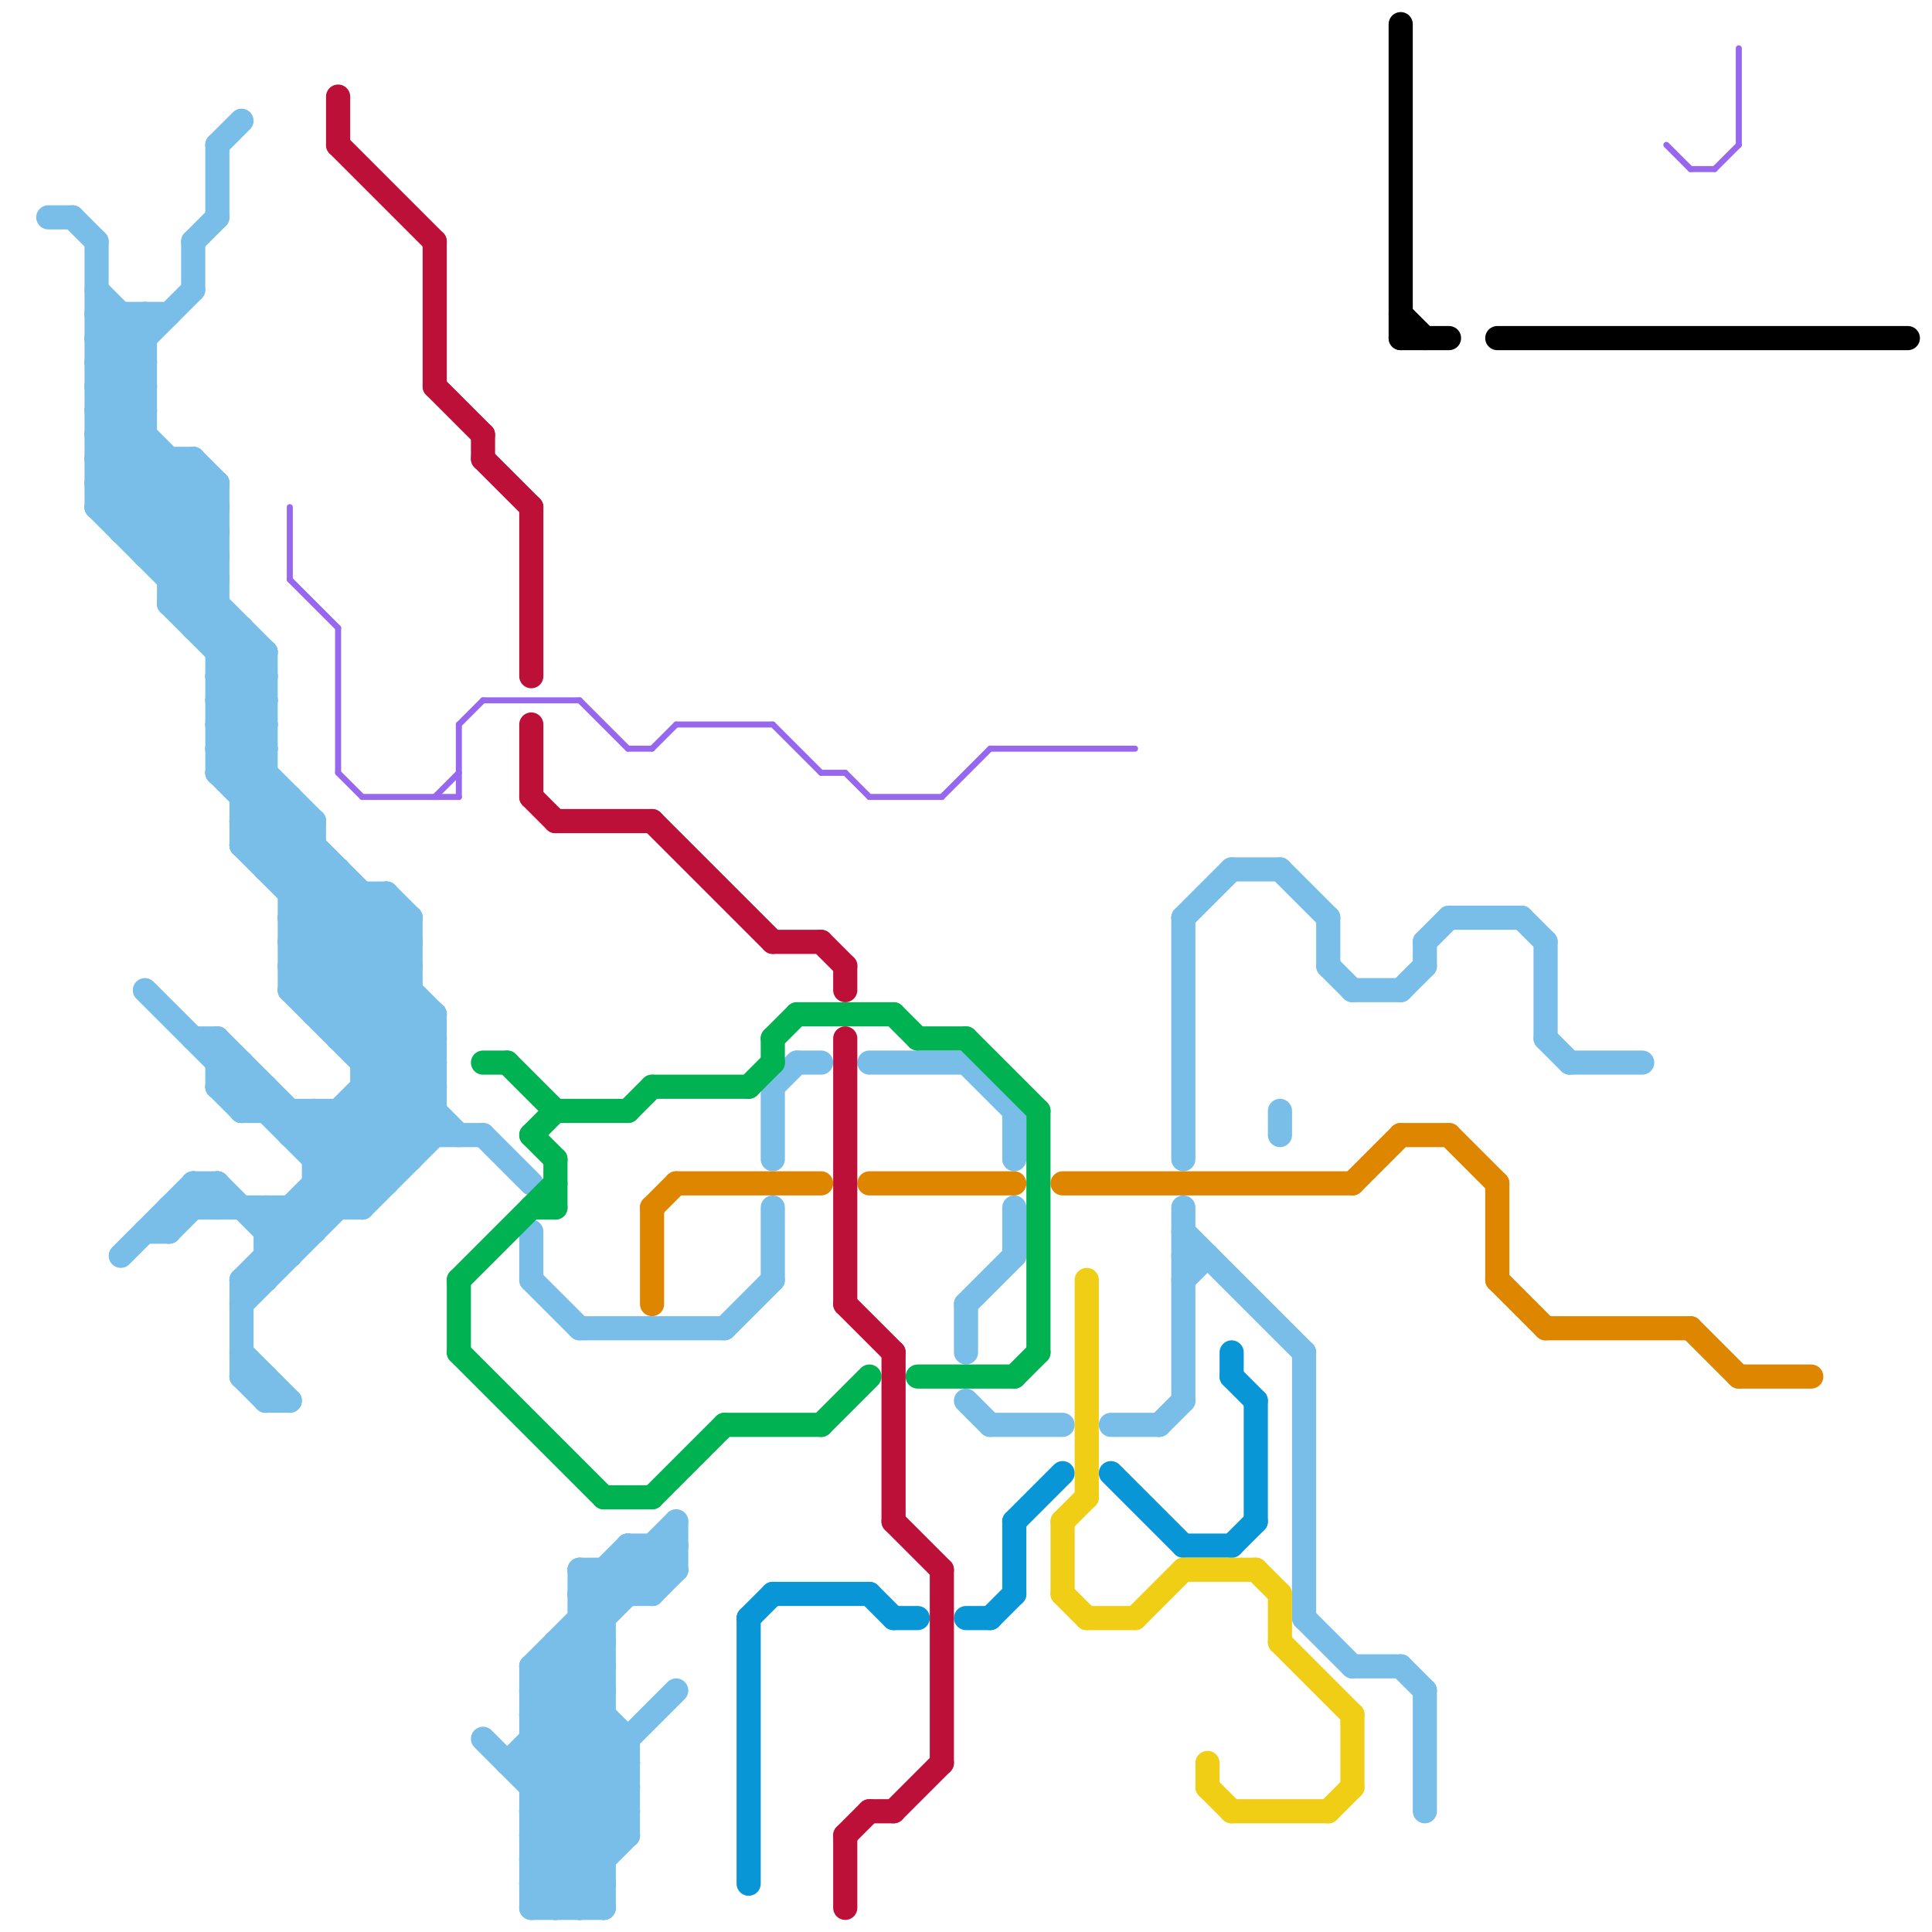 
<svg version="1.1" xmlns="http://www.w3.org/2000/svg" viewBox="0 0 80 80">
<style>line { stroke-width: 1; fill: none; stroke-linecap: round; stroke-linejoin: round; } .c0 { stroke: #79bde9 } .c1 { stroke: #00b251 } .c2 { stroke: #0896d7 } .c3 { stroke: #df8600 } .c4 { stroke: #bd1038 } .c5 { stroke: #f0ce15 } .c6 { stroke: #000000 } .c7 { stroke: #9768ee } .w1 { stroke-width: 1; }.w4 { stroke-width: .25; }</style><line class="c0 " x1="32" y1="45" x2="33" y2="44"/><line class="c0 " x1="46" y1="59" x2="48" y2="59"/><line class="c0 " x1="5" y1="22" x2="8" y2="19"/><line class="c0 " x1="15" y1="43" x2="17" y2="41"/><line class="c0 " x1="13" y1="48" x2="17" y2="48"/><line class="c0 " x1="24" y1="66" x2="25" y2="67"/><line class="c0 " x1="49" y1="52" x2="50" y2="52"/><line class="c0 " x1="9" y1="44" x2="10" y2="44"/><line class="c0 " x1="12" y1="41" x2="18" y2="47"/><line class="c0 " x1="10" y1="44" x2="10" y2="46"/><line class="c0 " x1="13" y1="46" x2="16" y2="49"/><line class="c0 " x1="8" y1="25" x2="9" y2="24"/><line class="c0 " x1="64" y1="43" x2="65" y2="44"/><line class="c0 " x1="13" y1="49" x2="16" y2="49"/><line class="c0 " x1="27" y1="64" x2="27" y2="66"/><line class="c0 " x1="9" y1="30" x2="11" y2="28"/><line class="c0 " x1="7" y1="50" x2="15" y2="50"/><line class="c0 " x1="11" y1="36" x2="14" y2="36"/><line class="c0 " x1="4" y1="14" x2="5" y2="13"/><line class="c0 " x1="12" y1="38" x2="18" y2="44"/><line class="c0 " x1="14" y1="43" x2="18" y2="43"/><line class="c0 " x1="9" y1="30" x2="13" y2="34"/><line class="c0 " x1="26" y1="64" x2="27" y2="65"/><line class="c0 " x1="21" y1="73" x2="26" y2="73"/><line class="c0 " x1="12" y1="36" x2="13" y2="35"/><line class="c0 " x1="10" y1="34" x2="13" y2="34"/><line class="c0 " x1="14" y1="36" x2="14" y2="43"/><line class="c0 " x1="10" y1="56" x2="12" y2="58"/><line class="c0 " x1="9" y1="49" x2="12" y2="52"/><line class="c0 " x1="8" y1="43" x2="9" y2="43"/><line class="c0 " x1="10" y1="34" x2="18" y2="42"/><line class="c0 " x1="15" y1="37" x2="15" y2="50"/><line class="c0 " x1="9" y1="27" x2="10" y2="26"/><line class="c0 " x1="12" y1="47" x2="20" y2="47"/><line class="c0 " x1="9" y1="45" x2="10" y2="44"/><line class="c0 " x1="10" y1="57" x2="11" y2="58"/><line class="c0 " x1="22" y1="74" x2="25" y2="71"/><line class="c0 " x1="9" y1="30" x2="11" y2="30"/><line class="c0 " x1="4" y1="14" x2="6" y2="14"/><line class="c0 " x1="5" y1="22" x2="9" y2="22"/><line class="c0 " x1="22" y1="69" x2="25" y2="69"/><line class="c0 " x1="4" y1="16" x2="6" y2="16"/><line class="c0 " x1="64" y1="39" x2="64" y2="43"/><line class="c0 " x1="5" y1="13" x2="5" y2="22"/><line class="c0 " x1="6" y1="22" x2="8" y2="20"/><line class="c0 " x1="11" y1="35" x2="12" y2="34"/><line class="c0 " x1="22" y1="71" x2="25" y2="68"/><line class="c0 " x1="58" y1="41" x2="59" y2="40"/><line class="c0 " x1="12" y1="38" x2="17" y2="38"/><line class="c0 " x1="15" y1="44" x2="17" y2="42"/><line class="c0 " x1="51" y1="36" x2="53" y2="36"/><line class="c0 " x1="12" y1="40" x2="17" y2="40"/><line class="c0 " x1="13" y1="34" x2="13" y2="42"/><line class="c0 " x1="4" y1="13" x2="6" y2="15"/><line class="c0 " x1="24" y1="67" x2="25" y2="67"/><line class="c0 " x1="11" y1="50" x2="11" y2="53"/><line class="c0 " x1="40" y1="54" x2="42" y2="52"/><line class="c0 " x1="8" y1="26" x2="9" y2="25"/><line class="c0 " x1="9" y1="29" x2="11" y2="27"/><line class="c0 " x1="6" y1="51" x2="7" y2="51"/><line class="c0 " x1="22" y1="69" x2="26" y2="73"/><line class="c0 " x1="9" y1="45" x2="10" y2="46"/><line class="c0 " x1="9" y1="45" x2="11" y2="45"/><line class="c0 " x1="22" y1="71" x2="26" y2="75"/><line class="c0 " x1="54" y1="67" x2="56" y2="69"/><line class="c0 " x1="4" y1="14" x2="6" y2="16"/><line class="c0 " x1="5" y1="21" x2="7" y2="19"/><line class="c0 " x1="22" y1="73" x2="25" y2="70"/><line class="c0 " x1="4" y1="17" x2="9" y2="22"/><line class="c0 " x1="22" y1="75" x2="25" y2="72"/><line class="c0 " x1="13" y1="47" x2="18" y2="42"/><line class="c0 " x1="4" y1="19" x2="6" y2="17"/><line class="c0 " x1="22" y1="74" x2="26" y2="74"/><line class="c0 " x1="23" y1="69" x2="26" y2="72"/><line class="c0 " x1="4" y1="21" x2="6" y2="19"/><line class="c0 " x1="16" y1="37" x2="16" y2="49"/><line class="c0 " x1="12" y1="39" x2="14" y2="37"/><line class="c0 " x1="4" y1="20" x2="11" y2="27"/><line class="c0 " x1="26" y1="64" x2="28" y2="64"/><line class="c0 " x1="8" y1="26" x2="10" y2="26"/><line class="c0 " x1="9" y1="29" x2="11" y2="29"/><line class="c0 " x1="30" y1="55" x2="32" y2="53"/><line class="c0 " x1="22" y1="79" x2="26" y2="75"/><line class="c0 " x1="28" y1="63" x2="28" y2="65"/><line class="c0 " x1="13" y1="41" x2="16" y2="38"/><line class="c0 " x1="14" y1="46" x2="16" y2="48"/><line class="c0 " x1="6" y1="23" x2="9" y2="23"/><line class="c0 " x1="12" y1="41" x2="16" y2="37"/><line class="c0 " x1="11" y1="51" x2="13" y2="51"/><line class="c0 " x1="22" y1="53" x2="24" y2="55"/><line class="c0 " x1="24" y1="55" x2="30" y2="55"/><line class="c0 " x1="26" y1="64" x2="26" y2="66"/><line class="c0 " x1="49" y1="38" x2="49" y2="48"/><line class="c0 " x1="14" y1="42" x2="17" y2="39"/><line class="c0 " x1="5" y1="52" x2="8" y2="49"/><line class="c0 " x1="27" y1="66" x2="28" y2="65"/><line class="c0 " x1="10" y1="33" x2="11" y2="32"/><line class="c0 " x1="8" y1="19" x2="8" y2="26"/><line class="c0 " x1="11" y1="36" x2="13" y2="34"/><line class="c0 " x1="59" y1="39" x2="59" y2="40"/><line class="c0 " x1="22" y1="77" x2="24" y2="79"/><line class="c0 " x1="12" y1="41" x2="17" y2="41"/><line class="c0 " x1="48" y1="59" x2="49" y2="58"/><line class="c0 " x1="9" y1="29" x2="11" y2="31"/><line class="c0 " x1="12" y1="40" x2="15" y2="37"/><line class="c0 " x1="4" y1="16" x2="9" y2="21"/><line class="c0 " x1="22" y1="70" x2="26" y2="74"/><line class="c0 " x1="4" y1="19" x2="8" y2="19"/><line class="c0 " x1="22" y1="76" x2="28" y2="70"/><line class="c0 " x1="12" y1="39" x2="18" y2="45"/><line class="c0 " x1="22" y1="75" x2="26" y2="75"/><line class="c0 " x1="8" y1="49" x2="9" y2="50"/><line class="c0 " x1="10" y1="53" x2="18" y2="45"/><line class="c0 " x1="4" y1="18" x2="9" y2="23"/><line class="c0 " x1="25" y1="65" x2="25" y2="79"/><line class="c0 " x1="22" y1="78" x2="26" y2="74"/><line class="c0 " x1="13" y1="46" x2="13" y2="51"/><line class="c0 " x1="11" y1="52" x2="12" y2="52"/><line class="c0 " x1="18" y1="42" x2="18" y2="47"/><line class="c0 " x1="15" y1="50" x2="18" y2="47"/><line class="c0 " x1="10" y1="57" x2="11" y2="57"/><line class="c0 " x1="8" y1="19" x2="9" y2="20"/><line class="c0 " x1="15" y1="45" x2="17" y2="47"/><line class="c0 " x1="55" y1="40" x2="56" y2="41"/><line class="c0 " x1="9" y1="20" x2="9" y2="32"/><line class="c0 " x1="49" y1="53" x2="50" y2="52"/><line class="c0 " x1="22" y1="78" x2="25" y2="78"/><line class="c0 " x1="10" y1="54" x2="18" y2="46"/><line class="c0 " x1="9" y1="31" x2="11" y2="29"/><line class="c0 " x1="11" y1="58" x2="12" y2="58"/><line class="c0 " x1="26" y1="65" x2="27" y2="66"/><line class="c0 " x1="41" y1="59" x2="44" y2="59"/><line class="c0 " x1="10" y1="35" x2="13" y2="35"/><line class="c0 " x1="3" y1="9" x2="4" y2="10"/><line class="c0 " x1="23" y1="68" x2="25" y2="68"/><line class="c0 " x1="12" y1="47" x2="13" y2="46"/><line class="c0 " x1="42" y1="46" x2="42" y2="48"/><line class="c0 " x1="9" y1="6" x2="9" y2="9"/><line class="c0 " x1="24" y1="79" x2="25" y2="78"/><line class="c0 " x1="13" y1="42" x2="18" y2="42"/><line class="c0 " x1="59" y1="70" x2="59" y2="75"/><line class="c0 " x1="6" y1="23" x2="9" y2="20"/><line class="c0 " x1="8" y1="10" x2="9" y2="9"/><line class="c0 " x1="10" y1="35" x2="18" y2="43"/><line class="c0 " x1="53" y1="36" x2="55" y2="38"/><line class="c0 " x1="6" y1="41" x2="15" y2="50"/><line class="c0 " x1="4" y1="10" x2="4" y2="21"/><line class="c0 " x1="11" y1="27" x2="11" y2="36"/><line class="c0 " x1="24" y1="65" x2="28" y2="65"/><line class="c0 " x1="10" y1="26" x2="10" y2="35"/><line class="c0 " x1="9" y1="31" x2="11" y2="31"/><line class="c0 " x1="23" y1="68" x2="23" y2="79"/><line class="c0 " x1="40" y1="54" x2="40" y2="56"/><line class="c0 " x1="22" y1="69" x2="28" y2="63"/><line class="c0 " x1="4" y1="19" x2="9" y2="24"/><line class="c0 " x1="4" y1="20" x2="9" y2="20"/><line class="c0 " x1="16" y1="37" x2="17" y2="38"/><line class="c0 " x1="24" y1="65" x2="25" y2="66"/><line class="c0 " x1="24" y1="66" x2="27" y2="66"/><line class="c0 " x1="24" y1="67" x2="25" y2="68"/><line class="c0 " x1="22" y1="76" x2="26" y2="76"/><line class="c0 " x1="49" y1="38" x2="51" y2="36"/><line class="c0 " x1="4" y1="12" x2="6" y2="14"/><line class="c0 " x1="23" y1="68" x2="25" y2="70"/><line class="c0 " x1="7" y1="23" x2="9" y2="21"/><line class="c0 " x1="40" y1="44" x2="42" y2="46"/><line class="c0 " x1="24" y1="66" x2="26" y2="64"/><line class="c0 " x1="24" y1="65" x2="24" y2="79"/><line class="c0 " x1="14" y1="46" x2="14" y2="50"/><line class="c0 " x1="22" y1="77" x2="25" y2="77"/><line class="c0 " x1="63" y1="38" x2="64" y2="39"/><line class="c0 " x1="9" y1="49" x2="9" y2="50"/><line class="c0 " x1="10" y1="53" x2="10" y2="57"/><line class="c0 " x1="4" y1="15" x2="6" y2="13"/><line class="c0 " x1="9" y1="43" x2="9" y2="45"/><line class="c0 " x1="9" y1="28" x2="10" y2="27"/><line class="c0 " x1="4" y1="17" x2="6" y2="15"/><line class="c0 " x1="53" y1="46" x2="53" y2="47"/><line class="c0 " x1="15" y1="46" x2="17" y2="48"/><line class="c0 " x1="24" y1="68" x2="25" y2="69"/><line class="c0 " x1="22" y1="71" x2="25" y2="71"/><line class="c0 " x1="22" y1="69" x2="22" y2="79"/><line class="c0 " x1="10" y1="46" x2="11" y2="45"/><line class="c0 " x1="25" y1="65" x2="26" y2="66"/><line class="c0 " x1="8" y1="10" x2="8" y2="12"/><line class="c0 " x1="9" y1="32" x2="11" y2="30"/><line class="c0 " x1="13" y1="42" x2="17" y2="38"/><line class="c0 " x1="4" y1="16" x2="8" y2="12"/><line class="c0 " x1="7" y1="25" x2="9" y2="23"/><line class="c0 " x1="12" y1="38" x2="14" y2="36"/><line class="c0 " x1="4" y1="21" x2="11" y2="28"/><line class="c0 " x1="7" y1="25" x2="11" y2="29"/><line class="c0 " x1="4" y1="15" x2="6" y2="15"/><line class="c0 " x1="9" y1="28" x2="11" y2="28"/><line class="c0 " x1="4" y1="17" x2="6" y2="17"/><line class="c0 " x1="4" y1="13" x2="7" y2="13"/><line class="c0 " x1="22" y1="70" x2="28" y2="64"/><line class="c0 " x1="11" y1="50" x2="12" y2="51"/><line class="c0 " x1="60" y1="38" x2="63" y2="38"/><line class="c0 " x1="4" y1="21" x2="9" y2="21"/><line class="c0 " x1="8" y1="49" x2="9" y2="49"/><line class="c0 " x1="12" y1="39" x2="17" y2="39"/><line class="c0 " x1="15" y1="45" x2="18" y2="45"/><line class="c0 " x1="22" y1="73" x2="25" y2="76"/><line class="c0 " x1="22" y1="75" x2="25" y2="78"/><line class="c0 " x1="2" y1="9" x2="3" y2="9"/><line class="c0 " x1="9" y1="32" x2="11" y2="32"/><line class="c0 " x1="7" y1="51" x2="9" y2="49"/><line class="c0 " x1="23" y1="79" x2="26" y2="76"/><line class="c0 " x1="32" y1="45" x2="32" y2="48"/><line class="c0 " x1="7" y1="25" x2="9" y2="25"/><line class="c0 " x1="8" y1="49" x2="8" y2="50"/><line class="c0 " x1="20" y1="72" x2="25" y2="77"/><line class="c0 " x1="49" y1="51" x2="54" y2="56"/><line class="c0 " x1="56" y1="69" x2="58" y2="69"/><line class="c0 " x1="27" y1="64" x2="28" y2="65"/><line class="c0 " x1="4" y1="15" x2="6" y2="17"/><line class="c0 " x1="9" y1="28" x2="11" y2="30"/><line class="c0 " x1="22" y1="70" x2="25" y2="70"/><line class="c0 " x1="10" y1="35" x2="12" y2="33"/><line class="c0 " x1="12" y1="50" x2="13" y2="51"/><line class="c0 " x1="13" y1="48" x2="18" y2="43"/><line class="c0 " x1="11" y1="51" x2="18" y2="44"/><line class="c0 " x1="10" y1="46" x2="18" y2="46"/><line class="c0 " x1="4" y1="18" x2="6" y2="16"/><line class="c0 " x1="12" y1="46" x2="12" y2="47"/><line class="c0 " x1="10" y1="53" x2="11" y2="53"/><line class="c0 " x1="22" y1="79" x2="25" y2="79"/><line class="c0 " x1="36" y1="44" x2="40" y2="44"/><line class="c0 " x1="4" y1="20" x2="6" y2="18"/><line class="c0 " x1="22" y1="72" x2="26" y2="72"/><line class="c0 " x1="12" y1="50" x2="12" y2="52"/><line class="c0 " x1="12" y1="37" x2="13" y2="36"/><line class="c0 " x1="56" y1="41" x2="58" y2="41"/><line class="c0 " x1="7" y1="24" x2="9" y2="22"/><line class="c0 " x1="26" y1="72" x2="26" y2="76"/><line class="c0 " x1="9" y1="43" x2="15" y2="49"/><line class="c0 " x1="22" y1="77" x2="26" y2="73"/><line class="c0 " x1="10" y1="32" x2="11" y2="31"/><line class="c0 " x1="12" y1="40" x2="19" y2="47"/><line class="c0 " x1="58" y1="69" x2="59" y2="70"/><line class="c0 " x1="12" y1="33" x2="12" y2="41"/><line class="c0 " x1="10" y1="33" x2="12" y2="33"/><line class="c0 " x1="9" y1="32" x2="17" y2="40"/><line class="c0 " x1="55" y1="38" x2="55" y2="40"/><line class="c0 " x1="22" y1="78" x2="23" y2="79"/><line class="c0 " x1="15" y1="44" x2="18" y2="44"/><line class="c0 " x1="42" y1="50" x2="42" y2="52"/><line class="c0 " x1="14" y1="43" x2="17" y2="40"/><line class="c0 " x1="4" y1="18" x2="6" y2="18"/><line class="c0 " x1="7" y1="50" x2="7" y2="51"/><line class="c0 " x1="11" y1="45" x2="11" y2="46"/><line class="c0 " x1="10" y1="34" x2="11" y2="33"/><line class="c0 " x1="59" y1="39" x2="60" y2="38"/><line class="c0 " x1="6" y1="13" x2="6" y2="23"/><line class="c0 " x1="65" y1="44" x2="68" y2="44"/><line class="c0 " x1="11" y1="57" x2="11" y2="58"/><line class="c0 " x1="7" y1="24" x2="9" y2="24"/><line class="c0 " x1="33" y1="44" x2="34" y2="44"/><line class="c0 " x1="54" y1="56" x2="54" y2="67"/><line class="c0 " x1="7" y1="19" x2="7" y2="25"/><line class="c0 " x1="9" y1="27" x2="11" y2="27"/><line class="c0 " x1="40" y1="58" x2="41" y2="59"/><line class="c0 " x1="9" y1="31" x2="17" y2="39"/><line class="c0 " x1="13" y1="49" x2="14" y2="50"/><line class="c0 " x1="32" y1="50" x2="32" y2="53"/><line class="c0 " x1="17" y1="38" x2="17" y2="48"/><line class="c0 " x1="12" y1="37" x2="16" y2="37"/><line class="c0 " x1="22" y1="51" x2="22" y2="53"/><line class="c0 " x1="49" y1="50" x2="49" y2="58"/><line class="c0 " x1="9" y1="6" x2="10" y2="5"/><line class="c0 " x1="22" y1="72" x2="26" y2="76"/><line class="c0 " x1="21" y1="73" x2="25" y2="69"/><line class="c0 " x1="22" y1="76" x2="25" y2="79"/><line class="c0 " x1="20" y1="47" x2="22" y2="49"/><line class="c1 " x1="42" y1="57" x2="43" y2="56"/><line class="c1 " x1="27" y1="45" x2="31" y2="45"/><line class="c1 " x1="22" y1="47" x2="23" y2="46"/><line class="c1 " x1="23" y1="48" x2="23" y2="50"/><line class="c1 " x1="30" y1="59" x2="34" y2="59"/><line class="c1 " x1="38" y1="43" x2="40" y2="43"/><line class="c1 " x1="32" y1="43" x2="32" y2="44"/><line class="c1 " x1="19" y1="56" x2="25" y2="62"/><line class="c1 " x1="19" y1="53" x2="23" y2="49"/><line class="c1 " x1="22" y1="47" x2="23" y2="48"/><line class="c1 " x1="23" y1="46" x2="26" y2="46"/><line class="c1 " x1="38" y1="57" x2="42" y2="57"/><line class="c1 " x1="21" y1="44" x2="23" y2="46"/><line class="c1 " x1="27" y1="62" x2="30" y2="59"/><line class="c1 " x1="20" y1="44" x2="21" y2="44"/><line class="c1 " x1="32" y1="43" x2="33" y2="42"/><line class="c1 " x1="34" y1="59" x2="36" y2="57"/><line class="c1 " x1="43" y1="46" x2="43" y2="56"/><line class="c1 " x1="31" y1="45" x2="32" y2="44"/><line class="c1 " x1="37" y1="42" x2="38" y2="43"/><line class="c1 " x1="25" y1="62" x2="27" y2="62"/><line class="c1 " x1="33" y1="42" x2="37" y2="42"/><line class="c1 " x1="19" y1="53" x2="19" y2="56"/><line class="c1 " x1="22" y1="50" x2="23" y2="50"/><line class="c1 " x1="26" y1="46" x2="27" y2="45"/><line class="c1 " x1="40" y1="43" x2="43" y2="46"/><line class="c2 " x1="31" y1="67" x2="31" y2="78"/><line class="c2 " x1="37" y1="67" x2="38" y2="67"/><line class="c2 " x1="51" y1="56" x2="51" y2="57"/><line class="c2 " x1="41" y1="67" x2="42" y2="66"/><line class="c2 " x1="42" y1="63" x2="44" y2="61"/><line class="c2 " x1="49" y1="64" x2="51" y2="64"/><line class="c2 " x1="51" y1="64" x2="52" y2="63"/><line class="c2 " x1="36" y1="66" x2="37" y2="67"/><line class="c2 " x1="40" y1="67" x2="41" y2="67"/><line class="c2 " x1="51" y1="57" x2="52" y2="58"/><line class="c2 " x1="31" y1="67" x2="32" y2="66"/><line class="c2 " x1="52" y1="58" x2="52" y2="63"/><line class="c2 " x1="42" y1="63" x2="42" y2="66"/><line class="c2 " x1="32" y1="66" x2="36" y2="66"/><line class="c2 " x1="46" y1="61" x2="49" y2="64"/><line class="c3 " x1="27" y1="50" x2="27" y2="54"/><line class="c3 " x1="56" y1="49" x2="58" y2="47"/><line class="c3 " x1="72" y1="57" x2="75" y2="57"/><line class="c3 " x1="27" y1="50" x2="28" y2="49"/><line class="c3 " x1="62" y1="53" x2="64" y2="55"/><line class="c3 " x1="60" y1="47" x2="62" y2="49"/><line class="c3 " x1="44" y1="49" x2="56" y2="49"/><line class="c3 " x1="58" y1="47" x2="60" y2="47"/><line class="c3 " x1="62" y1="49" x2="62" y2="53"/><line class="c3 " x1="36" y1="49" x2="42" y2="49"/><line class="c3 " x1="28" y1="49" x2="34" y2="49"/><line class="c3 " x1="70" y1="55" x2="72" y2="57"/><line class="c3 " x1="64" y1="55" x2="70" y2="55"/><line class="c4 " x1="22" y1="21" x2="22" y2="28"/><line class="c4 " x1="22" y1="30" x2="22" y2="33"/><line class="c4 " x1="27" y1="34" x2="32" y2="39"/><line class="c4 " x1="36" y1="75" x2="37" y2="75"/><line class="c4 " x1="18" y1="10" x2="18" y2="16"/><line class="c4 " x1="35" y1="54" x2="37" y2="56"/><line class="c4 " x1="35" y1="40" x2="35" y2="41"/><line class="c4 " x1="39" y1="65" x2="39" y2="73"/><line class="c4 " x1="35" y1="43" x2="35" y2="54"/><line class="c4 " x1="35" y1="76" x2="36" y2="75"/><line class="c4 " x1="32" y1="39" x2="34" y2="39"/><line class="c4 " x1="14" y1="4" x2="14" y2="6"/><line class="c4 " x1="20" y1="18" x2="20" y2="19"/><line class="c4 " x1="18" y1="16" x2="20" y2="18"/><line class="c4 " x1="35" y1="76" x2="35" y2="79"/><line class="c4 " x1="20" y1="19" x2="22" y2="21"/><line class="c4 " x1="37" y1="75" x2="39" y2="73"/><line class="c4 " x1="37" y1="56" x2="37" y2="63"/><line class="c4 " x1="22" y1="33" x2="23" y2="34"/><line class="c4 " x1="23" y1="34" x2="27" y2="34"/><line class="c4 " x1="37" y1="63" x2="39" y2="65"/><line class="c4 " x1="34" y1="39" x2="35" y2="40"/><line class="c4 " x1="14" y1="6" x2="18" y2="10"/><line class="c5 " x1="45" y1="53" x2="45" y2="62"/><line class="c5 " x1="55" y1="75" x2="56" y2="74"/><line class="c5 " x1="44" y1="66" x2="45" y2="67"/><line class="c5 " x1="53" y1="66" x2="53" y2="68"/><line class="c5 " x1="44" y1="63" x2="44" y2="66"/><line class="c5 " x1="52" y1="65" x2="53" y2="66"/><line class="c5 " x1="53" y1="68" x2="56" y2="71"/><line class="c5 " x1="44" y1="63" x2="45" y2="62"/><line class="c5 " x1="50" y1="73" x2="50" y2="74"/><line class="c5 " x1="45" y1="67" x2="47" y2="67"/><line class="c5 " x1="56" y1="71" x2="56" y2="74"/><line class="c5 " x1="51" y1="75" x2="55" y2="75"/><line class="c5 " x1="50" y1="74" x2="51" y2="75"/><line class="c5 " x1="47" y1="67" x2="49" y2="65"/><line class="c5 " x1="49" y1="65" x2="52" y2="65"/><line class="c6 " x1="62" y1="14" x2="79" y2="14"/><line class="c6 " x1="58" y1="1" x2="58" y2="14"/><line class="c6 " x1="58" y1="13" x2="59" y2="14"/><line class="c6 " x1="58" y1="14" x2="60" y2="14"/><line class="c7 w4" x1="14" y1="32" x2="15" y2="33"/><line class="c7 w4" x1="70" y1="7" x2="71" y2="7"/><line class="c7 w4" x1="24" y1="29" x2="26" y2="31"/><line class="c7 w4" x1="34" y1="32" x2="35" y2="32"/><line class="c7 w4" x1="18" y1="33" x2="19" y2="32"/><line class="c7 w4" x1="20" y1="29" x2="24" y2="29"/><line class="c7 w4" x1="72" y1="2" x2="72" y2="6"/><line class="c7 w4" x1="27" y1="31" x2="28" y2="30"/><line class="c7 w4" x1="71" y1="7" x2="72" y2="6"/><line class="c7 w4" x1="35" y1="32" x2="36" y2="33"/><line class="c7 w4" x1="15" y1="33" x2="19" y2="33"/><line class="c7 w4" x1="19" y1="30" x2="20" y2="29"/><line class="c7 w4" x1="36" y1="33" x2="39" y2="33"/><line class="c7 w4" x1="32" y1="30" x2="34" y2="32"/><line class="c7 w4" x1="69" y1="6" x2="70" y2="7"/><line class="c7 w4" x1="41" y1="31" x2="47" y2="31"/><line class="c7 w4" x1="12" y1="24" x2="14" y2="26"/><line class="c7 w4" x1="19" y1="30" x2="19" y2="33"/><line class="c7 w4" x1="26" y1="31" x2="27" y2="31"/><line class="c7 w4" x1="12" y1="21" x2="12" y2="24"/><line class="c7 w4" x1="28" y1="30" x2="32" y2="30"/><line class="c7 w4" x1="39" y1="33" x2="41" y2="31"/><line class="c7 w4" x1="14" y1="26" x2="14" y2="32"/>


</svg>

